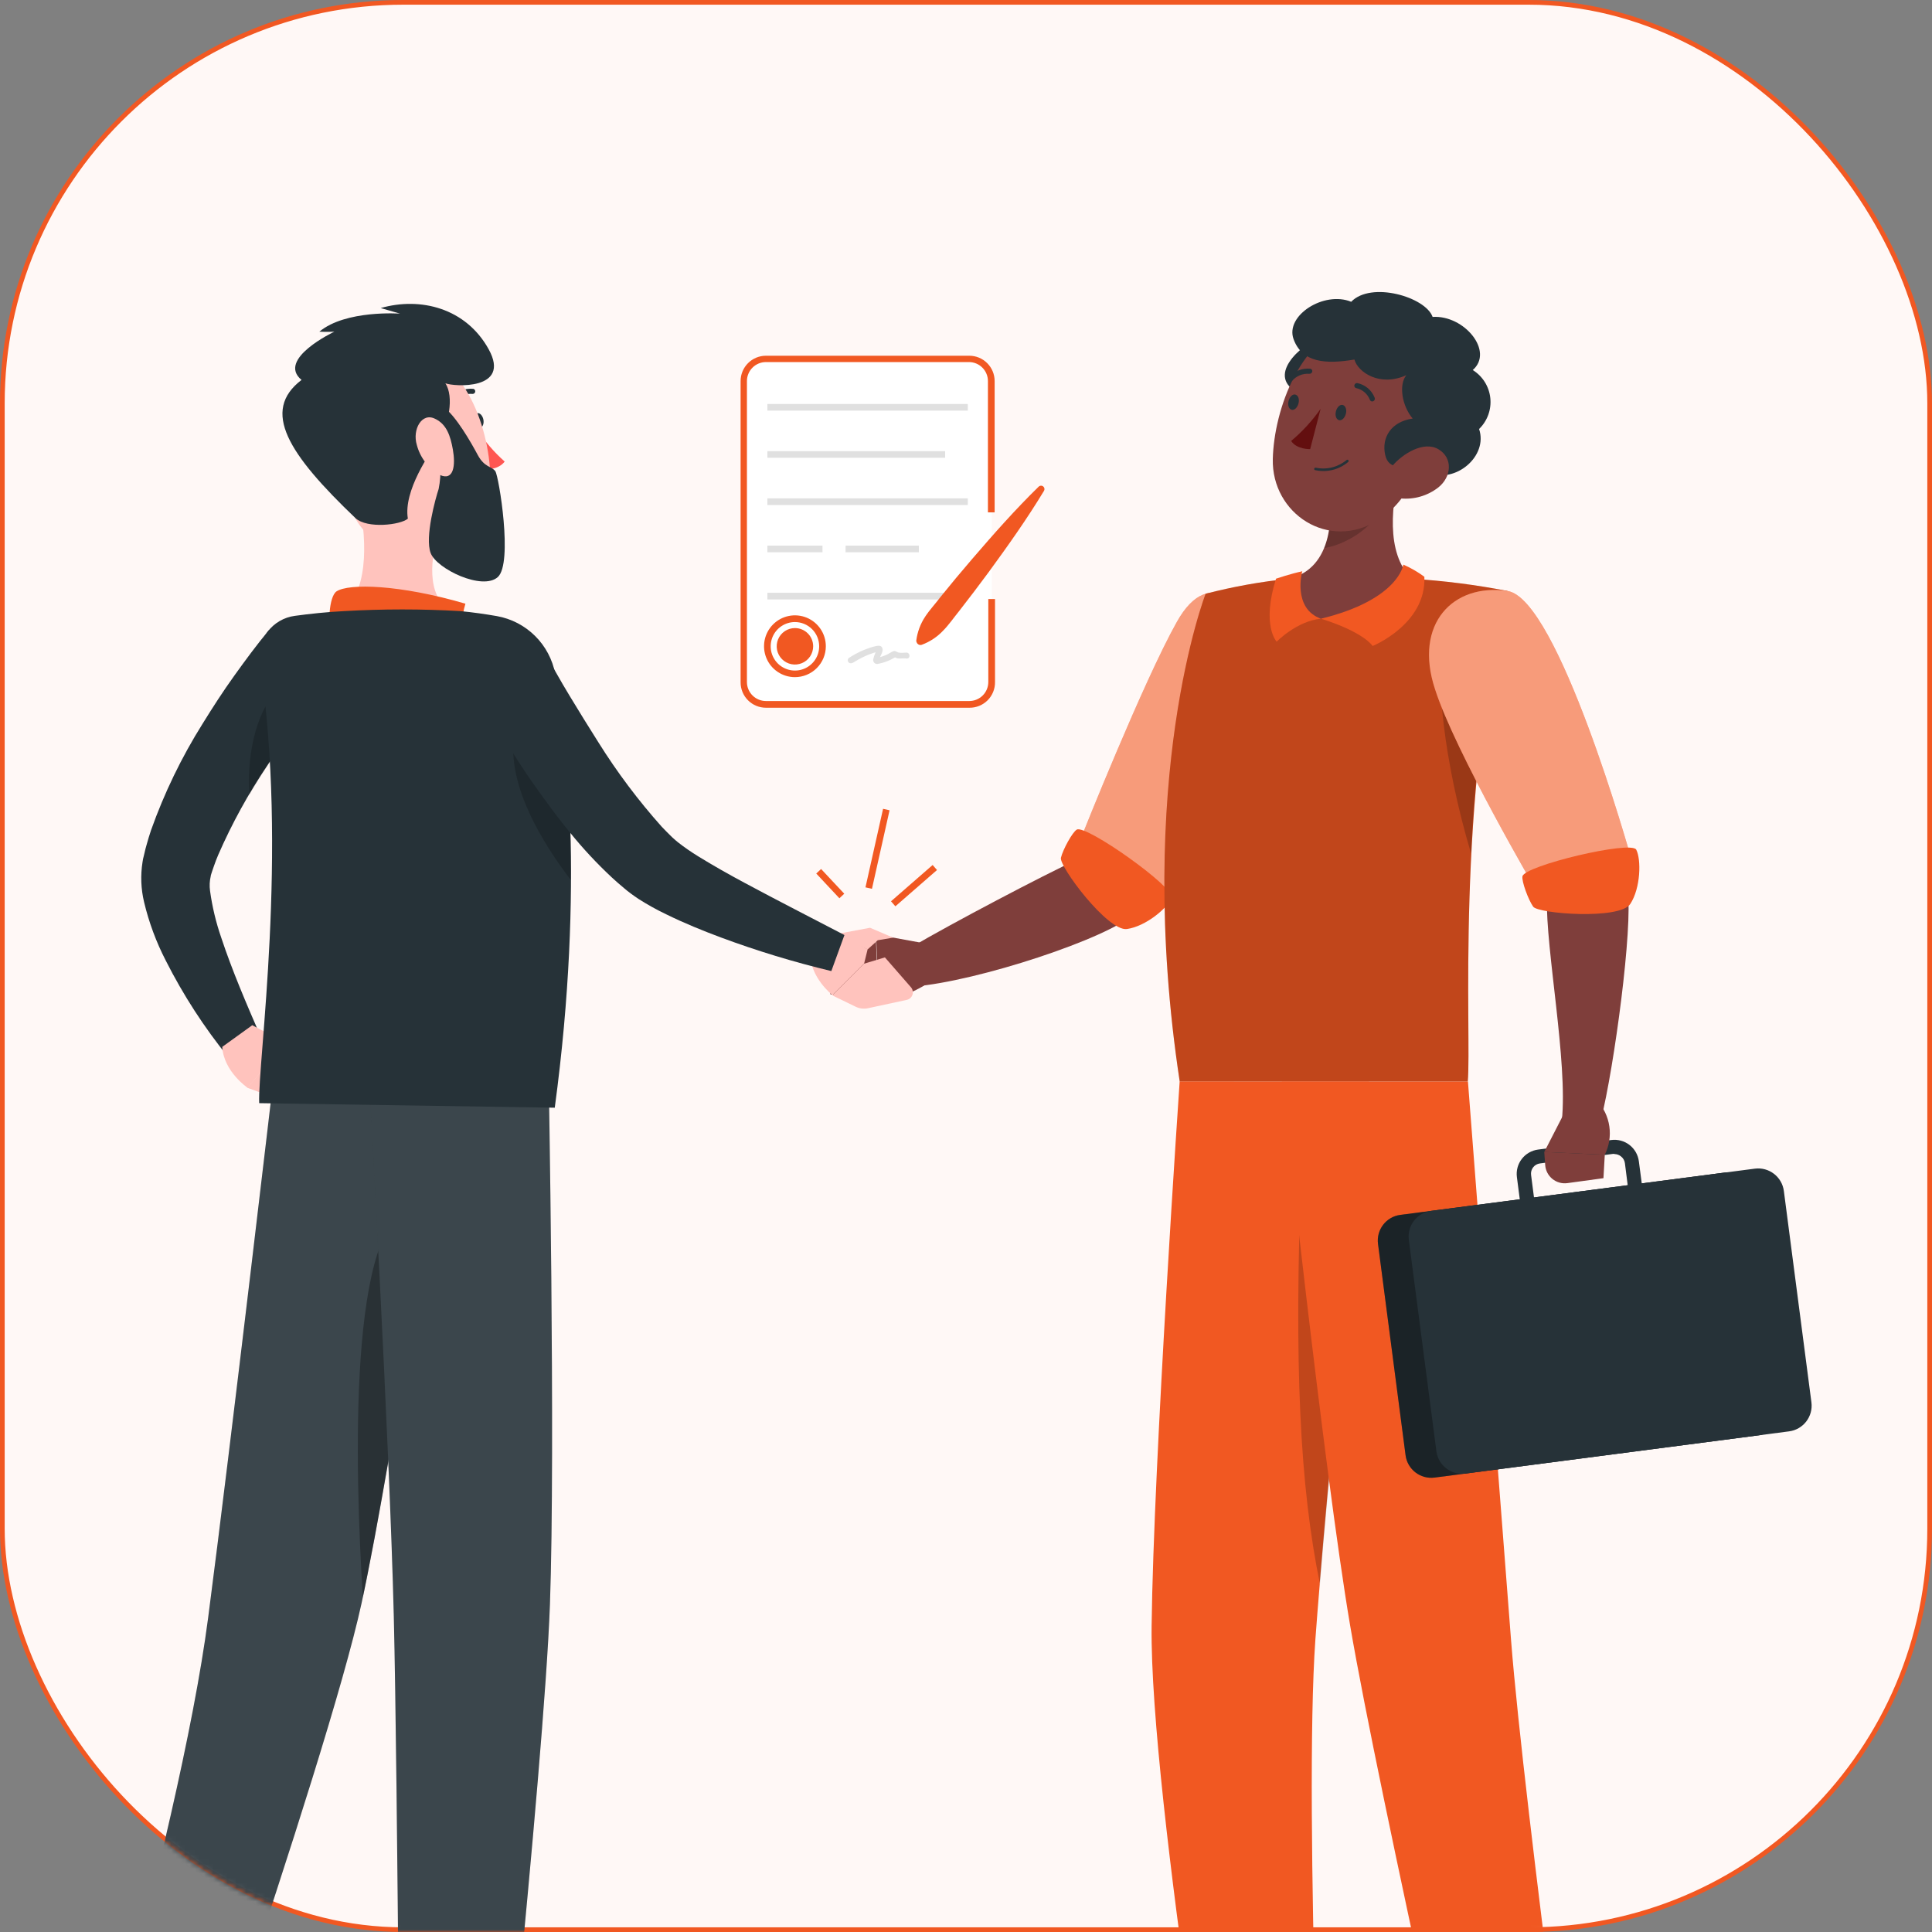 <svg xmlns="http://www.w3.org/2000/svg" width="412" height="412" viewBox="0 0 412 412" fill="none"><rect x="0" y="0" width="412" height="412" fill="#808080" stroke="none"/><rect x="0.5" y="0.5" width="411" height="411" rx="85.5" fill="#FFF8F6" stroke="#F15822"></rect><mask id="mask0_513_7116" style="mask-type:alpha" maskUnits="userSpaceOnUse" x="0" y="51" width="412" height="361"><rect x="0.5" y="51.5" width="411" height="360" rx="85.5" fill="#FFF8F6" stroke="#F15822"></rect></mask><g mask="url(#mask0_513_7116)"><path d="M211.486 127.739V145.441C211.483 146.69 210.985 147.886 210.102 148.769C209.219 149.652 208.022 150.15 206.774 150.153H163.335C162.086 150.15 160.89 149.652 160.007 148.769C159.124 147.886 158.626 146.69 158.623 145.441V81.262C158.633 80.018 159.134 78.828 160.016 77.951C160.898 77.074 162.091 76.58 163.335 76.576H206.706C207.328 76.569 207.945 76.685 208.522 76.917C209.099 77.149 209.624 77.492 210.069 77.927C210.513 78.362 210.866 78.881 211.11 79.453C211.353 80.026 211.481 80.64 211.486 81.262V109.267" fill="white"></path><path d="M206.706 150.923H163.335C161.902 150.923 160.528 150.354 159.516 149.341C158.503 148.328 157.934 146.954 157.934 145.522V81.262C157.934 79.829 158.503 78.456 159.516 77.443C160.528 76.43 161.902 75.861 163.335 75.861H206.706C208.138 75.861 209.512 76.43 210.525 77.443C211.538 78.456 212.107 79.829 212.107 81.262V109.267H210.676V81.262C210.676 80.188 210.249 79.157 209.489 78.398C208.729 77.638 207.699 77.211 206.625 77.211H163.335C162.26 77.211 161.23 77.638 160.47 78.398C159.711 79.157 159.284 80.188 159.284 81.262V145.441C159.284 146.515 159.711 147.546 160.47 148.305C161.23 149.065 162.26 149.492 163.335 149.492H206.706C207.78 149.492 208.81 149.065 209.57 148.305C210.33 147.546 210.757 146.515 210.757 145.441V127.739H212.188V145.441C212.199 146.164 212.065 146.882 211.793 147.552C211.521 148.222 211.118 148.83 210.607 149.342C210.095 149.853 209.487 150.256 208.817 150.528C208.147 150.8 207.429 150.934 206.706 150.923Z" fill="#F15822"></path><path d="M181.78 141.39C182.67 140.833 183.594 140.332 184.548 139.891C184.988 139.692 185.439 139.516 185.898 139.365C186.406 139.158 186.944 139.034 187.491 139L186.938 138.689C186.843 138.541 186.789 138.919 186.762 139.013L186.573 139.486C186.414 139.821 186.301 140.175 186.236 140.539C186.2 140.669 186.197 140.805 186.226 140.937C186.254 141.068 186.314 141.191 186.4 141.294C186.487 141.397 186.596 141.479 186.72 141.53C186.844 141.582 186.979 141.604 187.113 141.592C188.529 141.339 189.882 140.811 191.097 140.04H190.597C190.745 140.04 190.921 140.242 191.07 140.296C191.291 140.376 191.523 140.422 191.758 140.431C192.285 140.431 192.811 140.35 193.338 140.431C194.162 140.512 194.148 139.229 193.338 139.162C192.784 139.162 192.204 139.284 191.664 139.162C191.124 139.04 190.962 138.662 190.394 138.919C189.827 139.175 189.368 139.513 188.815 139.743C188.559 139.851 188.297 139.946 188.031 140.026L187.518 140.175C187.37 140.175 187.1 140.175 187.316 140.391L187.505 140.836C187.505 139.972 188.423 139.162 188.18 138.271C187.937 137.38 186.83 137.771 186.168 137.933C184.375 138.453 182.668 139.236 181.104 140.256C180.958 140.34 180.85 140.479 180.806 140.642C180.762 140.806 180.784 140.98 180.868 141.127C180.952 141.273 181.091 141.381 181.255 141.425C181.418 141.469 181.592 141.447 181.739 141.363L181.78 141.39Z" fill="#E0E0E0"></path><path d="M206.382 86.15H163.646V87.568H206.382V86.15Z" fill="#E0E0E0"></path><path d="M201.548 96.21H163.646V97.627H201.548V96.21Z" fill="#E0E0E0"></path><path d="M206.382 106.282H163.646V107.7H206.382V106.282Z" fill="#E0E0E0"></path><path d="M175.393 116.356H163.646V117.774H175.393V116.356Z" fill="#E0E0E0"></path><path d="M195.944 116.356H180.321V117.774H195.944V116.356Z" fill="#E0E0E0"></path><path d="M206.382 126.415H163.646V127.833H206.382V126.415Z" fill="#E0E0E0"></path><path d="M169.52 144.401C168.216 144.401 166.942 144.015 165.859 143.291C164.775 142.567 163.93 141.537 163.432 140.333C162.933 139.129 162.803 137.804 163.057 136.526C163.311 135.248 163.939 134.074 164.86 133.152C165.782 132.231 166.956 131.603 168.234 131.349C169.512 131.095 170.837 131.225 172.041 131.724C173.245 132.223 174.274 133.067 174.998 134.151C175.722 135.235 176.109 136.509 176.109 137.812C176.109 139.559 175.415 141.235 174.179 142.471C172.943 143.707 171.267 144.401 169.52 144.401ZM169.52 132.654C168.496 132.654 167.496 132.957 166.645 133.526C165.794 134.095 165.131 134.904 164.74 135.849C164.349 136.795 164.248 137.836 164.448 138.839C164.649 139.843 165.143 140.764 165.867 141.487C166.592 142.21 167.515 142.701 168.519 142.899C169.523 143.097 170.563 142.993 171.508 142.599C172.453 142.206 173.259 141.541 173.826 140.689C174.393 139.836 174.694 138.835 174.691 137.812C174.688 136.443 174.141 135.131 173.172 134.164C172.202 133.197 170.889 132.654 169.52 132.654Z" fill="#F15822"></path><path d="M173.408 137.812C173.411 138.581 173.185 139.334 172.76 139.976C172.334 140.617 171.728 141.118 171.017 141.414C170.307 141.71 169.525 141.789 168.769 141.641C168.014 141.492 167.32 141.123 166.775 140.58C166.229 140.036 165.858 139.343 165.707 138.589C165.555 137.834 165.632 137.051 165.926 136.34C166.22 135.629 166.718 135.021 167.358 134.593C167.998 134.165 168.75 133.936 169.52 133.936C170.549 133.936 171.536 134.344 172.265 135.071C172.994 135.797 173.405 136.783 173.408 137.812Z" fill="#F15822"></path><path d="M195.391 136.651C195.619 134.801 196.276 133.03 197.308 131.479C198.28 130.007 199.455 128.778 200.535 127.334C202.709 124.633 204.964 121.933 207.287 119.232C211.851 113.925 216.482 108.673 221.532 103.744C221.661 103.634 221.824 103.572 221.993 103.569C222.162 103.566 222.328 103.622 222.46 103.727C222.593 103.833 222.685 103.981 222.72 104.147C222.755 104.312 222.731 104.485 222.653 104.635C219.007 110.671 214.943 116.383 210.811 122.041C208.731 124.849 206.625 127.644 204.465 130.399C203.371 131.749 202.372 133.207 201.156 134.45C199.884 135.81 198.312 136.855 196.565 137.501C196.354 137.572 196.123 137.557 195.922 137.462C195.721 137.366 195.564 137.196 195.485 136.988C195.432 136.883 195.4 136.768 195.391 136.651Z" fill="#F15822"></path><path d="M198.884 184.462L190.01 192.2L190.942 193.269L199.816 185.53L198.884 184.462Z" fill="#F15822"></path><path d="M188.315 172.481L184.562 189.228L185.946 189.538L189.699 172.791L188.315 172.481Z" fill="#F15822"></path><path d="M175.099 185.313L174.064 186.282L179.002 191.555L180.037 190.586L175.099 185.313Z" fill="#F15822"></path><path d="M266.942 147.345L251.252 142.74C251.252 142.74 235.264 180.724 229.85 183.249C222.491 186.624 202.844 196.981 194.526 201.869C193.959 203.746 193.946 208.891 194.851 210.376C208.475 209.296 236.426 200.046 241.8 194.888C254.06 183.114 266.942 147.345 266.942 147.345Z" fill="#7F3E3B"></path><path d="M271.696 140.175C276.152 150.113 245.554 193.7 245.554 193.7L230.701 178.28C230.701 178.28 243.839 145.292 250.955 132.64C258.22 119.637 266.848 129.238 271.696 140.175Z" fill="#F15822"></path><path opacity="0.4" d="M271.696 140.175C276.152 150.113 245.554 193.7 245.554 193.7L230.701 178.28C230.701 178.28 243.839 145.292 250.955 132.64C258.22 119.637 266.848 129.238 271.696 140.175Z" fill="white"></path><path d="M229.62 176.916C228.689 177.469 226.69 181.102 226.245 182.911C225.799 184.72 236.25 198.682 240.315 198.115C244.379 197.548 249.024 193.592 249.861 191.458C250.698 189.325 231.578 175.768 229.62 176.916Z" fill="#F15822"></path><path d="M196.268 201.005L186.816 199.276L187.384 212.779C187.384 212.779 190.705 214.129 197.862 209.701L196.268 201.005Z" fill="#7F3E3B"></path><path d="M175.394 203.773L177.122 212.077L187.317 212.833L186.749 199.29L175.394 203.773Z" fill="#7F3E3B"></path><path d="M257.099 126.618C257.099 126.618 241.773 166.073 251.576 230.657H313.001C313.865 221.205 310.3 170.448 321.467 126.024C314.717 124.707 307.888 123.837 301.024 123.418C292.326 122.918 283.607 122.918 274.909 123.418C268.899 124.029 262.945 125.099 257.099 126.618Z" fill="#F15822"></path><path opacity="0.2" d="M257.099 126.618C257.099 126.618 241.773 166.073 251.576 230.657H313.001C313.865 221.205 310.3 170.448 321.467 126.024C314.717 124.707 307.888 123.837 301.024 123.418C292.326 122.918 283.607 122.918 274.909 123.418C268.899 124.029 262.945 125.099 257.099 126.618Z" fill="black"></path><path opacity="0.2" d="M307.6 136.988C306.249 144.307 307.694 161.793 313.703 182.006C314.434 164.652 316.693 147.397 320.454 130.439V130.358C316.376 129.94 308.909 130.129 307.6 136.988Z" fill="black"></path><path d="M298.782 99.004C296.729 107.403 295.419 117.814 301.023 123.417C301.023 123.417 297.242 131.951 281.633 131.951C267.361 131.951 274.882 123.417 274.882 123.417C284.334 121.19 284.428 109.604 283.105 103.069L298.782 99.004Z" fill="#7F3E3B"></path><path d="M281.701 131.938C290.897 134.814 292.719 137.758 292.719 137.758C292.719 137.758 304.183 133.099 303.751 122.999C302.359 121.97 300.855 121.1 299.268 120.406C299.268 120.406 298.296 127.887 281.701 131.938Z" fill="#F15822"></path><path d="M281.701 131.938C276.543 132.424 272.249 136.839 272.249 136.839C272.249 136.839 268.967 133.396 272.114 123.404C272.114 123.404 275.179 122.364 277.717 121.824C277.65 121.838 275.584 129.777 281.701 131.938Z" fill="#F15822"></path><path opacity="0.2" d="M283.132 103.082C283.916 106.904 284.213 112.534 282.403 116.869C283.879 116.627 285.312 116.172 286.657 115.518C292.058 113.034 294.839 109.104 297.837 103.366C298.107 101.867 298.431 100.409 298.782 99.004L283.132 103.082Z" fill="black"></path><path d="M281.31 72.161C277.637 73.363 269.427 80.411 277.259 83.962C285.091 87.514 287.71 70.082 281.31 72.161Z" fill="#263238"></path><path d="M306.087 88.729C302.509 99.747 300.97 106.283 293.935 110.874C283.362 117.625 271.142 109.523 271.426 97.884C271.669 87.338 277.475 71.094 289.371 69.001C301.267 66.909 309.666 77.751 306.087 88.729Z" fill="#7F3E3B"></path><path d="M288.83 76.671C282.754 77.697 277.69 77.373 275.854 72.323C274.018 67.273 282.376 61.98 288.142 64.356C292.395 59.927 304.007 63.33 305.506 67.583C312.258 67.151 318.644 74.929 314.067 78.912C315.102 79.555 315.977 80.426 316.626 81.458C317.274 82.49 317.679 83.657 317.809 84.868C317.939 86.08 317.791 87.306 317.377 88.452C316.962 89.598 316.292 90.635 315.417 91.483C317.389 97.344 310.286 103.19 304.683 100.814C299.16 99.166 296.149 100.517 295.379 96.952C294.609 93.387 296.554 89.944 301.253 89.255C298.876 86.42 298.296 81.937 299.903 80.006C294.218 82.585 289.559 79.344 288.83 76.671Z" fill="#263238"></path><path d="M281.539 100.422C282.614 100.513 283.695 100.39 284.722 100.061C285.748 99.731 286.7 99.203 287.521 98.505C287.572 98.452 287.6 98.382 287.6 98.309C287.6 98.236 287.572 98.166 287.521 98.113C287.497 98.087 287.468 98.066 287.435 98.052C287.403 98.038 287.368 98.03 287.332 98.03C287.297 98.03 287.261 98.038 287.229 98.052C287.196 98.066 287.167 98.087 287.143 98.113C286.242 98.861 285.184 99.395 284.048 99.675C282.911 99.956 281.726 99.976 280.581 99.734C280.509 99.722 280.436 99.737 280.376 99.777C280.316 99.817 280.273 99.879 280.257 99.95C280.247 99.984 280.244 100.019 280.249 100.054C280.254 100.089 280.267 100.122 280.286 100.152C280.305 100.182 280.331 100.207 280.361 100.225C280.391 100.244 280.424 100.256 280.459 100.26C280.816 100.333 281.177 100.387 281.539 100.422Z" fill="#263238"></path><path d="M306.722 103.947C304.424 105.741 301.521 106.578 298.62 106.283C294.853 105.864 294.569 102.151 296.932 99.342C299.066 96.804 303.603 93.941 306.749 95.804C309.895 97.668 309.544 101.705 306.722 103.947Z" fill="#7F3E3B"></path><path d="M291.95 230.657C291.95 230.657 290.384 245.105 288.385 264.671C286.09 286.856 283.241 315.657 281.431 337.586C281.431 337.694 281.431 337.788 281.431 337.883C281.08 342.055 280.77 345.985 280.513 349.522C277.948 385.318 282.539 489.452 282.539 489.452H263.068C263.068 489.452 245.136 383.185 245.581 346.754C246 311.742 251.563 230.63 251.563 230.63L291.95 230.657Z" fill="#F15822"></path><path opacity="0.2" d="M288.452 264.671C286.157 286.856 283.308 315.657 281.498 337.586C281.498 337.694 281.498 337.788 281.498 337.883C277.218 317.075 275.881 291.204 277.542 248.602L288.452 264.671Z" fill="black"></path><path d="M273.356 230.657C273.356 230.657 282.322 313.645 287.898 346.525C294.015 382.537 318.158 489.465 318.158 489.465H339.196C339.196 489.465 325.018 385.494 322.236 349.792C319.239 311.093 313.041 230.657 313.041 230.657H273.356Z" fill="#F15822"></path><path d="M287.007 88.243C286.764 89.147 286.102 89.782 285.522 89.593C284.941 89.404 284.658 88.621 284.887 87.716C285.117 86.811 285.792 86.177 286.373 86.366C286.953 86.555 287.237 87.379 287.007 88.243Z" fill="#263238"></path><path d="M276.908 86.028C276.665 86.933 276.003 87.568 275.422 87.379C274.842 87.189 274.558 86.42 274.788 85.502C275.017 84.584 275.692 83.962 276.273 84.151C276.854 84.34 277.137 85.124 276.908 86.028Z" fill="#263238"></path><path d="M281.62 87.189C279.833 89.734 277.722 92.035 275.341 94.035C276.53 95.872 279.392 95.777 279.392 95.777L281.62 87.189Z" fill="#630F0F"></path><path d="M292.503 85.596C292.423 85.575 292.349 85.536 292.286 85.483C292.223 85.429 292.173 85.362 292.139 85.286C291.902 84.661 291.514 84.105 291.01 83.667C290.505 83.229 289.901 82.922 289.249 82.774C289.179 82.765 289.111 82.741 289.05 82.704C288.99 82.666 288.937 82.617 288.897 82.559C288.856 82.5 288.828 82.434 288.814 82.364C288.801 82.294 288.802 82.222 288.817 82.153C288.844 82.01 288.924 81.882 289.043 81.796C289.161 81.711 289.307 81.674 289.452 81.694C290.282 81.864 291.056 82.24 291.702 82.787C292.349 83.335 292.847 84.036 293.152 84.827C293.203 84.963 293.201 85.114 293.146 85.249C293.091 85.384 292.987 85.494 292.855 85.556C292.745 85.608 292.622 85.623 292.503 85.596Z" fill="#263238"></path><path d="M274.95 81.41C274.877 81.38 274.808 81.339 274.747 81.289C274.696 81.239 274.656 81.179 274.628 81.113C274.6 81.047 274.586 80.976 274.586 80.904C274.586 80.832 274.6 80.762 274.628 80.695C274.656 80.629 274.696 80.57 274.747 80.519C275.318 79.857 276.038 79.34 276.848 79.012C277.658 78.683 278.535 78.552 279.406 78.629C279.476 78.638 279.544 78.662 279.605 78.7C279.665 78.737 279.718 78.786 279.758 78.844C279.799 78.903 279.827 78.969 279.841 79.039C279.854 79.109 279.853 79.181 279.838 79.25C279.808 79.392 279.727 79.518 279.609 79.603C279.492 79.688 279.347 79.726 279.203 79.709C278.511 79.658 277.816 79.771 277.176 80.038C276.535 80.305 275.967 80.72 275.517 81.248C275.444 81.323 275.354 81.376 275.255 81.405C275.155 81.433 275.05 81.435 274.95 81.41Z" fill="#263238"></path><path d="M328.272 141.7L313.77 150.477C313.77 150.477 329.973 185.585 329.879 191.485C329.609 202.504 334.348 226.39 333.066 238.975C334.848 239.609 339.817 239.758 341.383 238.88C344.259 227.497 348.243 197.589 347.095 190.095C344.583 173.797 328.272 141.7 328.272 141.7Z" fill="#7F3E3B"></path><path d="M321.467 126.024C332.27 127.604 347.663 182.425 347.663 182.425L327.679 190C327.679 190 310.273 160.294 306.007 146.94C301.416 133.005 309.895 124.322 321.467 126.024Z" fill="#F15822"></path><path opacity="0.4" d="M321.467 126.024C332.27 127.604 347.663 182.425 347.663 182.425L327.679 190C327.679 190 310.273 160.294 306.007 146.94C301.416 133.005 309.895 124.322 321.467 126.024Z" fill="white"></path><path d="M367.645 250.072L298.623 259.073C295.598 259.468 293.466 262.239 293.861 265.264L299.738 310.332C300.132 313.357 302.904 315.489 305.929 315.095L374.951 306.093C377.976 305.699 380.108 302.927 379.713 299.903L373.836 254.834C373.441 251.81 370.67 249.678 367.645 250.072Z" fill="#263238"></path><path opacity="0.3" d="M367.645 250.072L298.623 259.073C295.598 259.468 293.466 262.239 293.861 265.264L299.738 310.332C300.132 313.357 302.904 315.489 305.929 315.095L374.951 306.093C377.976 305.699 380.108 302.927 379.713 299.903L373.836 254.834C373.441 251.81 370.67 249.678 367.645 250.072Z" fill="black"></path><path d="M329.892 264.968C328.738 264.967 327.617 264.582 326.706 263.874C325.603 263.023 324.88 261.771 324.694 260.39L323.479 251.019C323.39 250.337 323.436 249.643 323.615 248.978C323.794 248.313 324.103 247.69 324.523 247.145C324.943 246.599 325.466 246.142 326.063 245.799C326.66 245.456 327.319 245.234 328.002 245.146L343.598 243.107C344.978 242.927 346.374 243.302 347.478 244.15C348.581 244.998 349.304 246.25 349.485 247.63L350.714 257.001C350.887 258.38 350.509 259.772 349.662 260.874C348.815 261.976 347.567 262.7 346.19 262.888L330.581 264.914C330.353 264.945 330.123 264.963 329.892 264.968ZM344.286 246.064H344.003L328.394 248.103C328.108 248.139 327.832 248.232 327.582 248.375C327.333 248.519 327.113 248.71 326.938 248.939C326.762 249.167 326.633 249.428 326.559 249.706C326.484 249.984 326.465 250.275 326.503 250.56L327.718 259.931C327.798 260.511 328.104 261.035 328.569 261.389C328.797 261.565 329.058 261.694 329.336 261.768C329.614 261.842 329.904 261.86 330.19 261.822L345.785 259.796C346.363 259.715 346.886 259.411 347.242 258.949C347.598 258.487 347.758 257.904 347.689 257.325L346.514 248.062C346.478 247.776 346.385 247.5 346.242 247.249C346.098 246.999 345.906 246.78 345.677 246.604C345.284 246.284 344.793 246.108 344.286 246.104V246.064Z" fill="#263238"></path><path d="M374.218 249.217L305.196 258.218C302.171 258.613 300.039 261.384 300.433 264.409L306.311 309.478C306.705 312.502 309.477 314.634 312.501 314.24L381.524 305.238C384.548 304.844 386.68 302.072 386.286 299.048L380.409 253.979C380.014 250.955 377.243 248.823 374.218 249.217Z" fill="#263238"></path><path d="M333.714 237.084L329.312 245.659L342.221 246.253C343.152 244.38 343.491 242.269 343.192 240.199C342.892 238.129 341.97 236.2 340.546 234.667L333.714 237.084Z" fill="#7F3E3B"></path><path d="M334.241 252.302L341.937 251.249L342.221 246.253L329.312 245.658L329.515 248.454C329.554 249.024 329.71 249.58 329.972 250.087C330.235 250.594 330.599 251.042 331.043 251.403C331.486 251.764 331.998 252.03 332.548 252.184C333.098 252.339 333.674 252.379 334.241 252.302Z" fill="#7F3E3B"></path><path d="M324.667 186.881C324.464 187.934 325.896 191.836 326.949 193.349C328.002 194.861 345.421 196.198 347.662 192.768C349.904 189.338 349.998 183.235 348.931 181.196C347.865 179.157 325.085 184.599 324.667 186.881Z" fill="#F15822"></path><path d="M70.22 144.739C68.046 147.588 65.683 150.707 63.469 153.772C61.254 156.837 59.121 159.956 57.082 163.116C52.993 169.179 49.463 175.602 46.536 182.304C46.199 183.1 45.888 183.897 45.618 184.694C45.474 185.09 45.339 185.481 45.213 185.868L45.024 186.462L44.943 186.746V186.827C44.696 187.862 44.645 188.934 44.794 189.987C45.26 193.384 46.061 196.726 47.184 199.965C49.493 206.946 52.586 214.143 55.624 221.124L48.724 225.499C43.547 219.112 39.066 212.191 35.356 204.853C33.312 200.893 31.757 196.699 30.724 192.363C30.054 189.559 29.944 186.65 30.4 183.802L30.508 183.154L30.616 182.722L30.819 181.885C30.94 181.331 31.076 180.778 31.238 180.238C31.535 179.144 31.859 178.091 32.21 177.038C35.034 169.093 38.719 161.481 43.201 154.339C45.361 150.842 47.576 147.412 49.952 144.104C52.329 140.796 54.678 137.582 57.419 134.288L70.22 144.739Z" fill="#263238"></path><path d="M53.8 218.626L60.903 222.393L52.801 231.967C52.801 231.967 47.697 228.51 47.4 223.244L53.8 218.626Z" fill="#FFC3BD"></path><path d="M70.463 228.294L61.713 235.248L52.734 231.967L60.903 222.393L70.463 228.294Z" fill="#FFC3BD"></path><path d="M176.622 198.102L185.021 202.436L184.278 205.461L177.527 212.212C177.527 212.212 172.666 208.431 172.774 203.165L176.622 198.102Z" fill="#FFC3BD"></path><path d="M177.837 199.29L185.534 197.845L190.476 199.952L187.181 200.505L185.021 202.463L177.837 199.29Z" fill="#FFC3BD"></path><path d="M193.433 213.211L185.088 215.007C184.213 215.193 183.302 215.084 182.495 214.697L177.486 212.266L184.237 205.515L188.707 204.165L194.297 210.578C194.471 210.792 194.588 211.047 194.638 211.318C194.688 211.589 194.669 211.869 194.583 212.131C194.497 212.393 194.347 212.629 194.146 212.818C193.945 213.007 193.7 213.142 193.433 213.211Z" fill="#FFC3BD"></path><path d="M100.993 89.998C101.182 90.903 101.803 91.537 102.343 91.348C102.883 91.159 103.261 90.39 103.085 89.485C102.91 88.58 102.262 87.946 101.735 88.135C101.209 88.324 100.763 89.094 100.993 89.998Z" fill="#263238"></path><path d="M101.722 91.551C103.365 94.102 105.351 96.414 107.623 98.424C106.273 100.247 103.464 100.112 103.464 100.112L101.722 91.551Z" fill="#FF5652"></path><path d="M96.713 85.637C96.578 85.632 96.448 85.579 96.348 85.489C96.248 85.385 96.192 85.247 96.192 85.104C96.192 84.96 96.248 84.822 96.348 84.719C96.919 84.073 97.635 83.573 98.439 83.26C99.242 82.948 100.109 82.832 100.966 82.923C101.092 82.964 101.199 83.048 101.268 83.161C101.337 83.274 101.363 83.408 101.342 83.538C101.32 83.669 101.253 83.787 101.152 83.873C101.051 83.958 100.923 84.004 100.79 84.003C100.111 83.94 99.426 84.039 98.792 84.293C98.158 84.546 97.593 84.947 97.145 85.462C97.091 85.522 97.024 85.569 96.949 85.6C96.874 85.63 96.793 85.643 96.713 85.637Z" fill="#263238"></path><path d="M76.458 105.999C78.025 113.966 78.956 124.997 73.393 130.304C73.393 130.304 75.567 138.406 90.366 138.406C106.651 138.406 98.198 131.303 98.198 131.303C91.446 129.21 91.446 121.5 93.04 115.316L76.458 105.999Z" fill="#FFC3BD"></path><path d="M71.057 135.76C69.707 133.626 70.152 127.158 71.773 126.105C74.365 124.404 85.059 124.593 99.251 128.738C97.333 134.922 100.453 138.406 100.453 138.406L71.057 135.76Z" fill="#F15822"></path><path opacity="0.2" d="M59.175 147.223C54.111 152.219 52.639 162.455 53.193 169.436C54.435 167.316 55.758 165.196 57.122 163.13C59.161 159.957 61.335 156.864 63.522 153.759C64.13 152.908 64.751 152.044 65.386 151.18C65.507 150.626 65.615 150.072 65.723 149.532L59.175 147.223Z" fill="black"></path><path d="M96.253 227.47C96.253 227.47 83.885 310.702 77.106 341.88C69.68 376.028 29.846 489.061 29.846 489.061L10.294 484.767C10.294 484.767 38.164 392.704 44.389 344.972C49.182 308.312 58.621 227.497 58.621 227.497L96.253 227.47Z" fill="#263238"></path><path opacity="0.1" d="M96.253 227.47C96.253 227.47 83.885 310.702 77.106 341.88C69.68 376.028 29.846 489.061 29.846 489.061L10.294 484.767C10.294 484.767 38.164 392.704 44.389 344.972C49.182 308.312 58.621 227.497 58.621 227.497L96.253 227.47Z" fill="white"></path><path opacity="0.3" d="M88.435 257.123C74.149 259.931 75.661 313.227 77.376 340.637C81.427 321.261 87.53 283.926 91.662 257.514C90.66 257.026 89.524 256.889 88.435 257.123Z" fill="black"></path><path d="M116.966 227.47C116.966 227.47 118.465 308.892 117.277 342.109C116.048 376.65 103.99 489.763 103.99 489.763H85.478C85.478 489.763 84.802 378.675 83.979 344.742C83.088 307.758 78.578 227.47 78.578 227.47H116.966Z" fill="#263238"></path><path opacity="0.1" d="M116.966 227.47C116.966 227.47 118.465 308.892 117.277 342.109C116.048 376.65 103.99 489.763 103.99 489.763H85.478C85.478 489.763 84.802 378.675 83.979 344.742C83.088 307.758 78.578 227.47 78.578 227.47H116.966Z" fill="white"></path><path d="M118.398 143.699C120.626 155.473 124.757 188.366 118.303 236.22L55.272 235.248C54.907 226.89 61.551 181.52 55.407 141.241C55.236 140.099 55.294 138.934 55.578 137.814C55.862 136.694 56.366 135.642 57.061 134.719C57.757 133.797 58.629 133.022 59.627 132.44C60.625 131.858 61.729 131.481 62.874 131.33C66.061 130.898 69.76 130.493 73.406 130.318C81.65 129.845 89.913 129.845 98.157 130.318C100.857 130.574 103.558 130.966 105.962 131.384C109.038 131.935 111.875 133.407 114.096 135.606C116.317 137.806 117.817 140.628 118.398 143.699Z" fill="#263238"></path><path opacity="0.2" d="M120.126 155.392L109.513 158.025C108.702 167.936 115.238 179.157 121.773 187.732C121.839 176.929 121.289 166.132 120.126 155.392Z" fill="black"></path><path d="M115.764 138.406C117.56 141.633 119.504 145.157 121.503 148.438C123.501 151.72 125.554 155.082 127.62 158.322C131.601 164.691 136.118 170.708 141.122 176.308C141.744 176.943 142.351 177.591 142.972 178.185L143.431 178.631L143.796 178.955C143.999 179.171 144.35 179.414 144.606 179.643C145.848 180.616 147.307 181.642 148.914 182.627C152.087 184.585 155.489 186.503 158.946 188.353C165.86 192.066 173.016 195.712 180.078 199.398L177.283 207.081C169.292 205.168 161.423 202.773 153.721 199.911C149.859 198.466 145.983 196.9 142.108 194.996C140.047 194.014 138.049 192.905 136.126 191.674C135.6 191.296 135.1 190.999 134.533 190.554L133.723 189.933L133.061 189.379C132.157 188.65 131.333 187.894 130.496 187.137C127.306 184.163 124.328 180.968 121.584 177.577C118.883 174.296 116.358 170.826 113.968 167.464C111.578 164.102 109.31 160.537 107.217 156.959C105.124 153.38 103.045 149.87 101.1 145.981L115.764 138.406Z" fill="#263238"></path><path d="M70.368 94.211C73.311 105.202 74.419 111.765 81.265 116.356C91.473 123.242 104.219 115.343 104.571 103.69C104.922 93.212 100.047 76.995 88.259 74.781C85.66 74.276 82.975 74.445 80.46 75.272C77.945 76.098 75.683 77.554 73.89 79.502C72.097 81.45 70.832 83.824 70.215 86.398C69.599 88.973 69.651 91.662 70.368 94.211Z" fill="#FFC3BD"></path><path d="M93.202 94.346C95.822 90.498 96.821 84.584 94.984 81.735C96.699 82.45 109.068 83.301 104.22 74.497C99.373 65.693 89.651 63.263 81.184 65.693L85.303 66.882C85.303 66.882 73.731 66.044 68.1 70.73C69.815 70.824 71.3 70.73 71.3 70.73C71.3 70.73 58.905 76.577 64.306 81.019C55.597 87.649 61.497 96.831 75.837 110.523C78.335 112.778 85.411 111.954 86.977 110.604C85.978 104.635 91.73 96.534 93.202 94.346Z" fill="#263238"></path><path d="M94.66 86.852C97.225 88.729 100.398 94.252 101.87 97.006C103.342 99.761 104.895 99.41 105.637 100.503C106.38 101.597 109.418 120.096 106.164 123.053C102.91 126.01 93.12 121.338 91.838 117.936C90.555 114.533 92.904 106.188 93.539 104.284C94.207 100.996 94.011 97.591 92.972 94.4C91.838 91.173 94.66 86.852 94.66 86.852Z" fill="#263238"></path><path d="M88.881 94.859C89.23 96.206 89.847 97.469 90.693 98.573C91.54 99.677 92.6 100.599 93.809 101.287C96.793 102.637 97.158 99.167 96.577 95.885C96.051 92.901 95.227 90.484 92.81 89.323C89.961 87.851 87.895 91.591 88.881 94.859Z" fill="#FFC3BD"></path></g></svg>